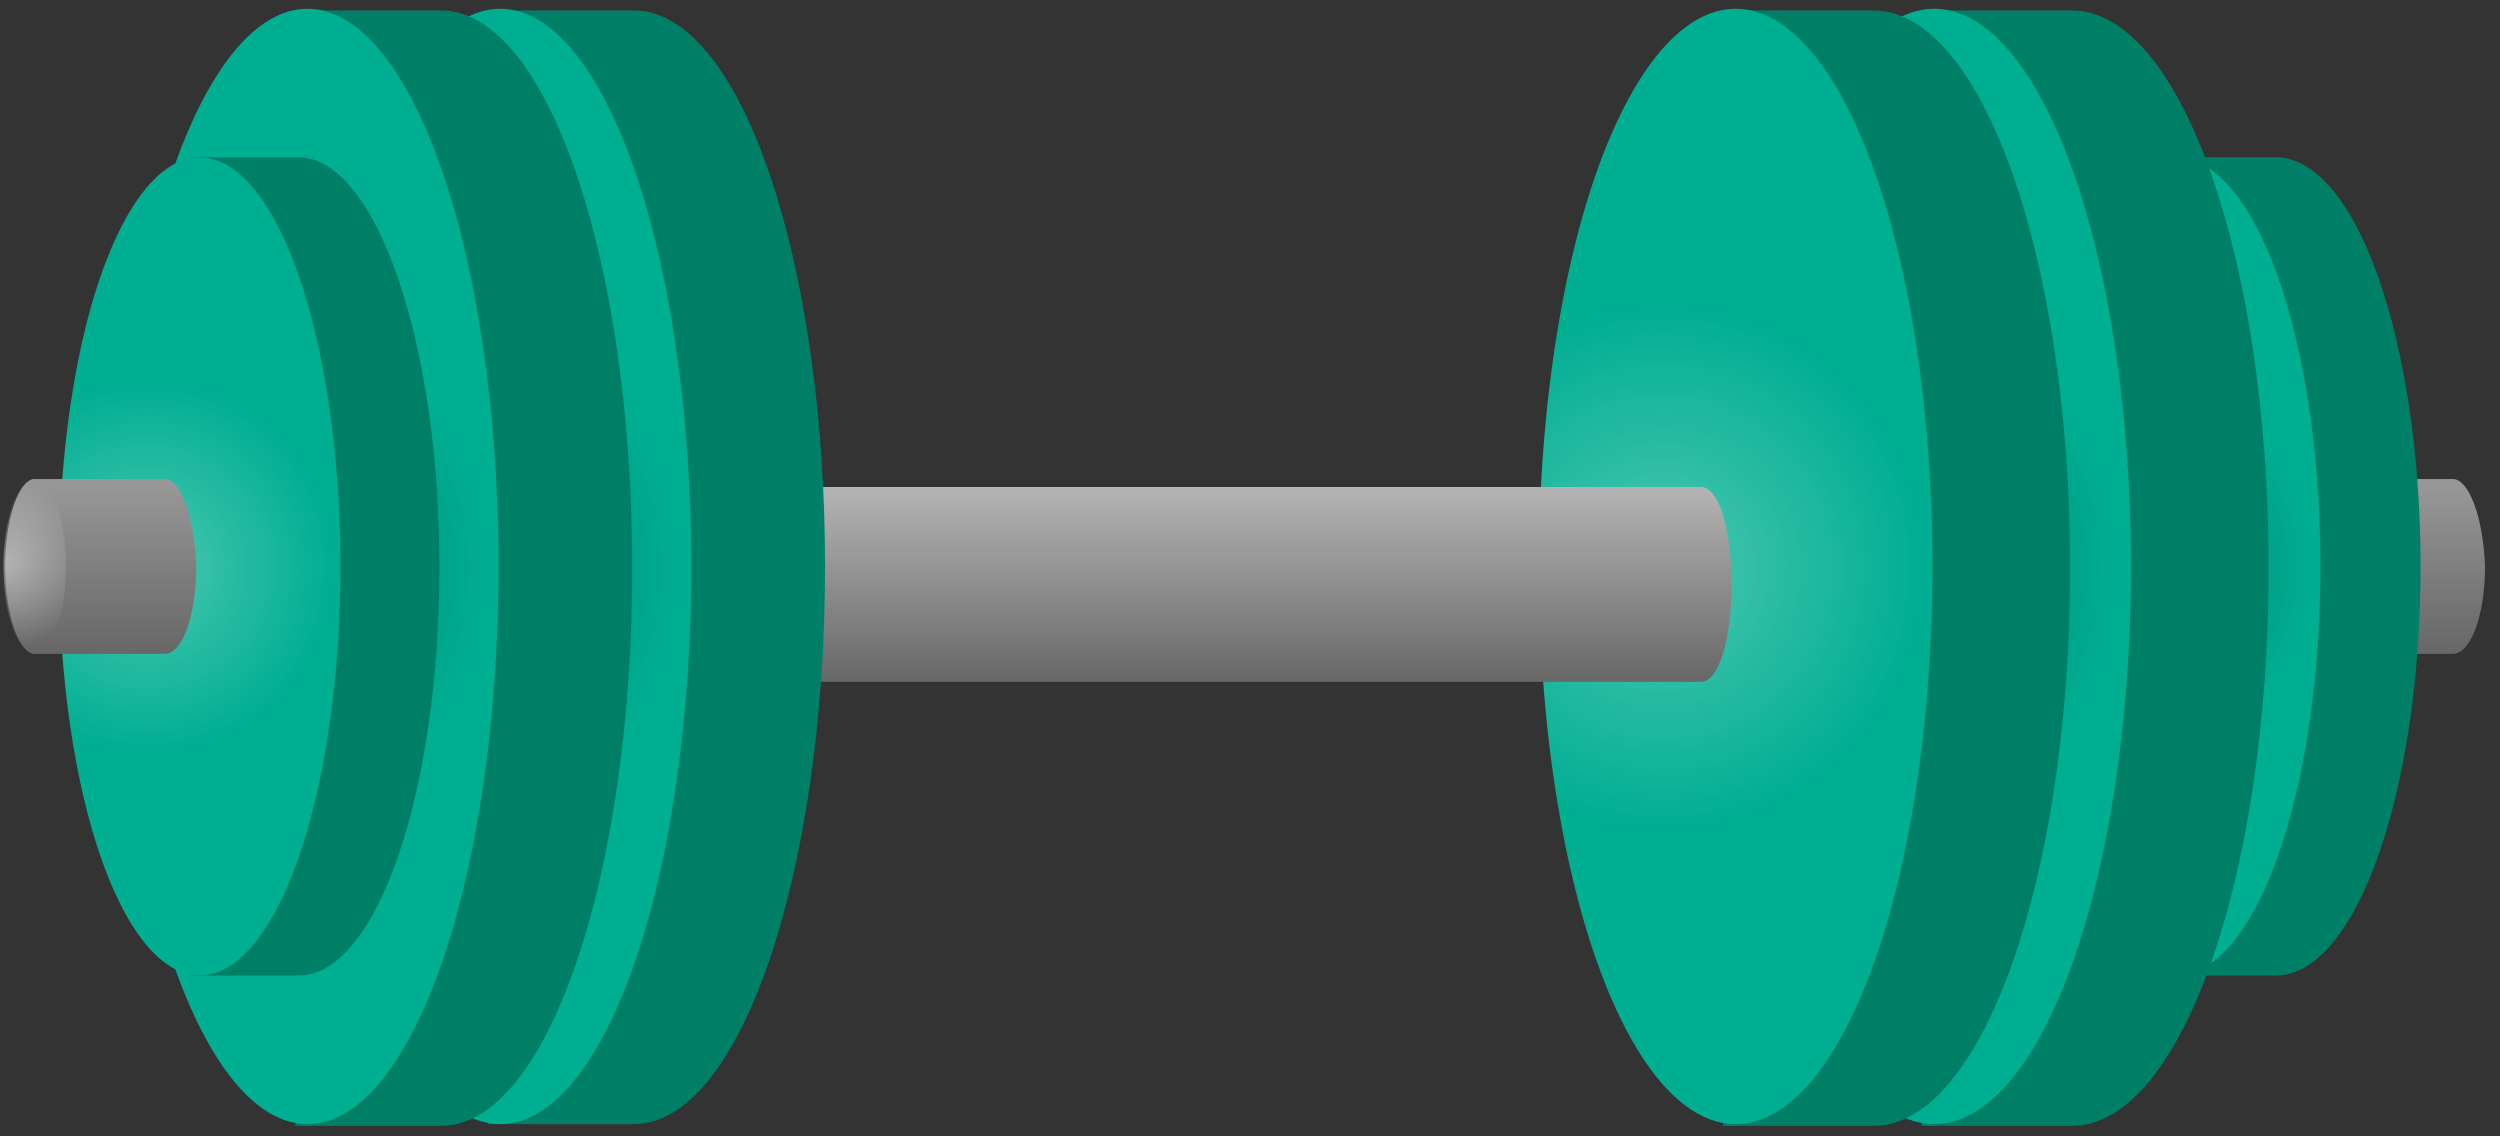 <svg xmlns="http://www.w3.org/2000/svg" width="99" height="45" viewBox="0 0 99 45">
    <rect x="0" y="0" width="99" height="45" fill="#333333" stroke="none"/>
    <defs>
        <linearGradient id="a" x1="49.283%" x2="49.283%" y1="-.657%" y2="101.458%">
            <stop offset="0%" stop-color="#999"/>
            <stop offset="100%" stop-color="#666"/>
        </linearGradient>
        <radialGradient id="b" cx="31.177%" cy="50.037%" r="66.128%" fx="31.177%" fy="50.037%" gradientTransform="matrix(1 0 0 .354 0 .323)">
            <stop offset="0%"/>
            <stop offset="100%" stop-opacity="0"/>
        </radialGradient>
        <radialGradient id="c" cx="31.215%" cy="50.067%" r="66.338%" fx="31.215%" fy="50.067%" gradientTransform="matrix(1 0 0 .353 0 .324)">
            <stop offset="0%"/>
            <stop offset="100%" stop-opacity="0"/>
        </radialGradient>
        <radialGradient id="d" cx="31.245%" cy="50.067%" r="66.338%" fx="31.245%" fy="50.067%" gradientTransform="matrix(1 0 0 .353 0 .324)">
            <stop offset="0%" stop-color="#FFF"/>
            <stop offset="100%" stop-color="#FFF" stop-opacity="0"/>
        </radialGradient>
        <linearGradient id="e" x1="50.018%" x2="50.018%" y1="2.434%" y2="101.204%">
            <stop offset="0%" stop-color="#B3B3B3"/>
            <stop offset="100%" stop-color="#666"/>
        </linearGradient>
        <radialGradient id="f" cx="31.222%" cy="50.067%" r="66.338%" fx="31.222%" fy="50.067%" gradientTransform="matrix(1 0 0 .343 0 .33)">
            <stop offset="0%"/>
            <stop offset="100%" stop-opacity="0"/>
        </radialGradient>
        <radialGradient id="g" cx="31.253%" cy="50.067%" r="66.338%" fx="31.253%" fy="50.067%" gradientTransform="matrix(1 0 0 .343 0 .33)">
            <stop offset="0%"/>
            <stop offset="100%" stop-opacity="0"/>
        </radialGradient>
        <radialGradient id="h" cx="31.228%" cy="50.037%" r="66.128%" fx="31.228%" fy="50.037%" gradientTransform="matrix(1 0 0 .344 0 .328)">
            <stop offset="0%" stop-color="#FFF"/>
            <stop offset="100%" stop-color="#FFF" stop-opacity="0"/>
        </radialGradient>
        <linearGradient id="i" x1="49.159%" x2="49.159%" y1="-.657%" y2="101.458%">
            <stop offset="0%" stop-color="#999"/>
            <stop offset="100%" stop-color="#666"/>
        </linearGradient>
        <radialGradient id="j" cx="1.594%" cy="48.747%" r="135.478%" fx="1.594%" fy="48.747%" gradientTransform="matrix(1 0 0 .358 0 .313)">
            <stop offset="0%" stop-color="#FFF"/>
            <stop offset="100%" stop-color="#FFF" stop-opacity="0"/>
        </radialGradient>
    </defs>
    <g fill="none" fill-rule="evenodd">
        <path d="M-10-37h120V83H-10z"/>
        <g fill-rule="nonzero">
            <path fill="url(#a)" d="M36.471 18.97H31.09c-.637.138-1.133 1.66-1.133 3.46s.496 3.324 1.133 3.462h5.382c.708 0 1.275-1.523 1.275-3.461-.07-1.939-.637-3.462-1.275-3.462z" transform="translate(60.66)"/>
            <g transform="translate(79.78 6.23)">
                <path fill="#007F67" d="M10.34 0H5.948v3.6c-1.275 2.977-2.125 7.546-2.125 12.6 0 5.054.85 9.623 2.125 12.6v3.6h4.39c3.187 0 5.737-7.27 5.737-16.2S13.526 0 10.339 0z"/>
                <ellipse cx="6.374" cy="16.2" fill="#00AE92" rx="5.736" ry="16.2"/>
                <ellipse cx="6.374" cy="16.2" fill="url(#b)" opacity=".3" rx="5.736" ry="16.2"/>
            </g>
            <g transform="translate(68.45)">
                <path fill="#007F67" d="M13.597.415H7.648v4.916C5.878 9.346 4.745 15.577 4.745 22.5s1.133 13.154 2.903 17.17v4.915h5.95c4.319 0 7.79-9.9 7.79-22.085S17.916.415 13.597.415z"/>
                <ellipse cx="8.144" cy="22.431" fill="#00AE92" rx="7.79" ry="22.085"/>
                <ellipse cx="8.144" cy="22.431" fill="url(#c)" opacity=".3" rx="7.79" ry="22.085"/>
            </g>
            <g transform="translate(60.66)">
                <path fill="#007F67" d="M13.526.415H7.578v4.916C5.808 9.346 4.674 15.577 4.674 22.5s1.133 13.154 2.904 17.17v4.915h5.948c4.32 0 7.79-9.9 7.79-22.085S17.846.415 13.526.415z"/>
                <ellipse cx="8.073" cy="22.431" fill="#00AE92" rx="7.79" ry="22.085"/>
                <ellipse cx="8.073" cy="22.431" fill="url(#d)" opacity=".3" rx="7.79" ry="22.085"/>
            </g>
            <path fill="url(#e)" d="M67.359 19.286H3.956V27h63.403c.713 0 1.212-1.697 1.212-3.857s-.499-3.857-1.212-3.857z"/>
            <g>
                <g transform="translate(11.693)">
                    <path fill="#007F67" d="M13.413.415H7.635v4.916c-1.72 4.015-2.82 10.177-2.82 17.1 0 6.923 1.1 13.154 2.82 17.169v4.915h5.778c4.195 0 7.566-9.9 7.566-22.084 0-12.185-3.37-22.016-7.566-22.016z"/>
                    <ellipse cx="8.116" cy="22.431" fill="#00AE92" rx="7.566" ry="22.085"/>
                    <ellipse cx="8.116" cy="22.431" fill="url(#f)" opacity=".3" rx="7.566" ry="22.085"/>
                </g>
                <g transform="translate(4.127)">
                    <path fill="#007F67" d="M13.344.415H7.566v4.916c-1.72 4.015-2.82 10.246-2.82 17.169s1.1 13.154 2.82 17.17v4.915h5.778c4.196 0 7.566-9.9 7.566-22.085S17.54.415 13.344.415z"/>
                    <ellipse cx="8.048" cy="22.431" fill="#00AE92" rx="7.566" ry="22.085"/>
                    <ellipse cx="8.048" cy="22.431" fill="url(#g)" opacity=".3" rx="7.566" ry="22.085"/>
                </g>
                <g transform="translate(2.063 6.23)">
                    <path fill="#007F67" d="M9.767 0H5.503v3.6c-1.238 2.977-2.064 7.546-2.064 12.6 0 5.054.826 9.623 2.064 12.6v3.6h4.264c3.095 0 5.572-7.27 5.572-16.2S12.794 0 9.767 0z"/>
                    <ellipse cx="5.847" cy="16.2" fill="#00AE92" rx="5.571" ry="16.2"/>
                    <ellipse cx="5.847" cy="16.2" fill="url(#h)" opacity=".3" rx="5.571" ry="16.2"/>
                </g>
                <path fill="url(#i)" d="M6.534 18.97H1.307c-.62.138-1.1 1.66-1.1 3.46s.48 3.324 1.1 3.462h5.227c.688 0 1.238-1.523 1.238-3.461-.068-1.939-.619-3.462-1.238-3.462z"/>
                <ellipse cx="1.376" cy="22.431" fill="url(#j)" opacity=".4" rx="1.238" ry="3.462"/>
            </g>
        </g>
    </g>
</svg>
